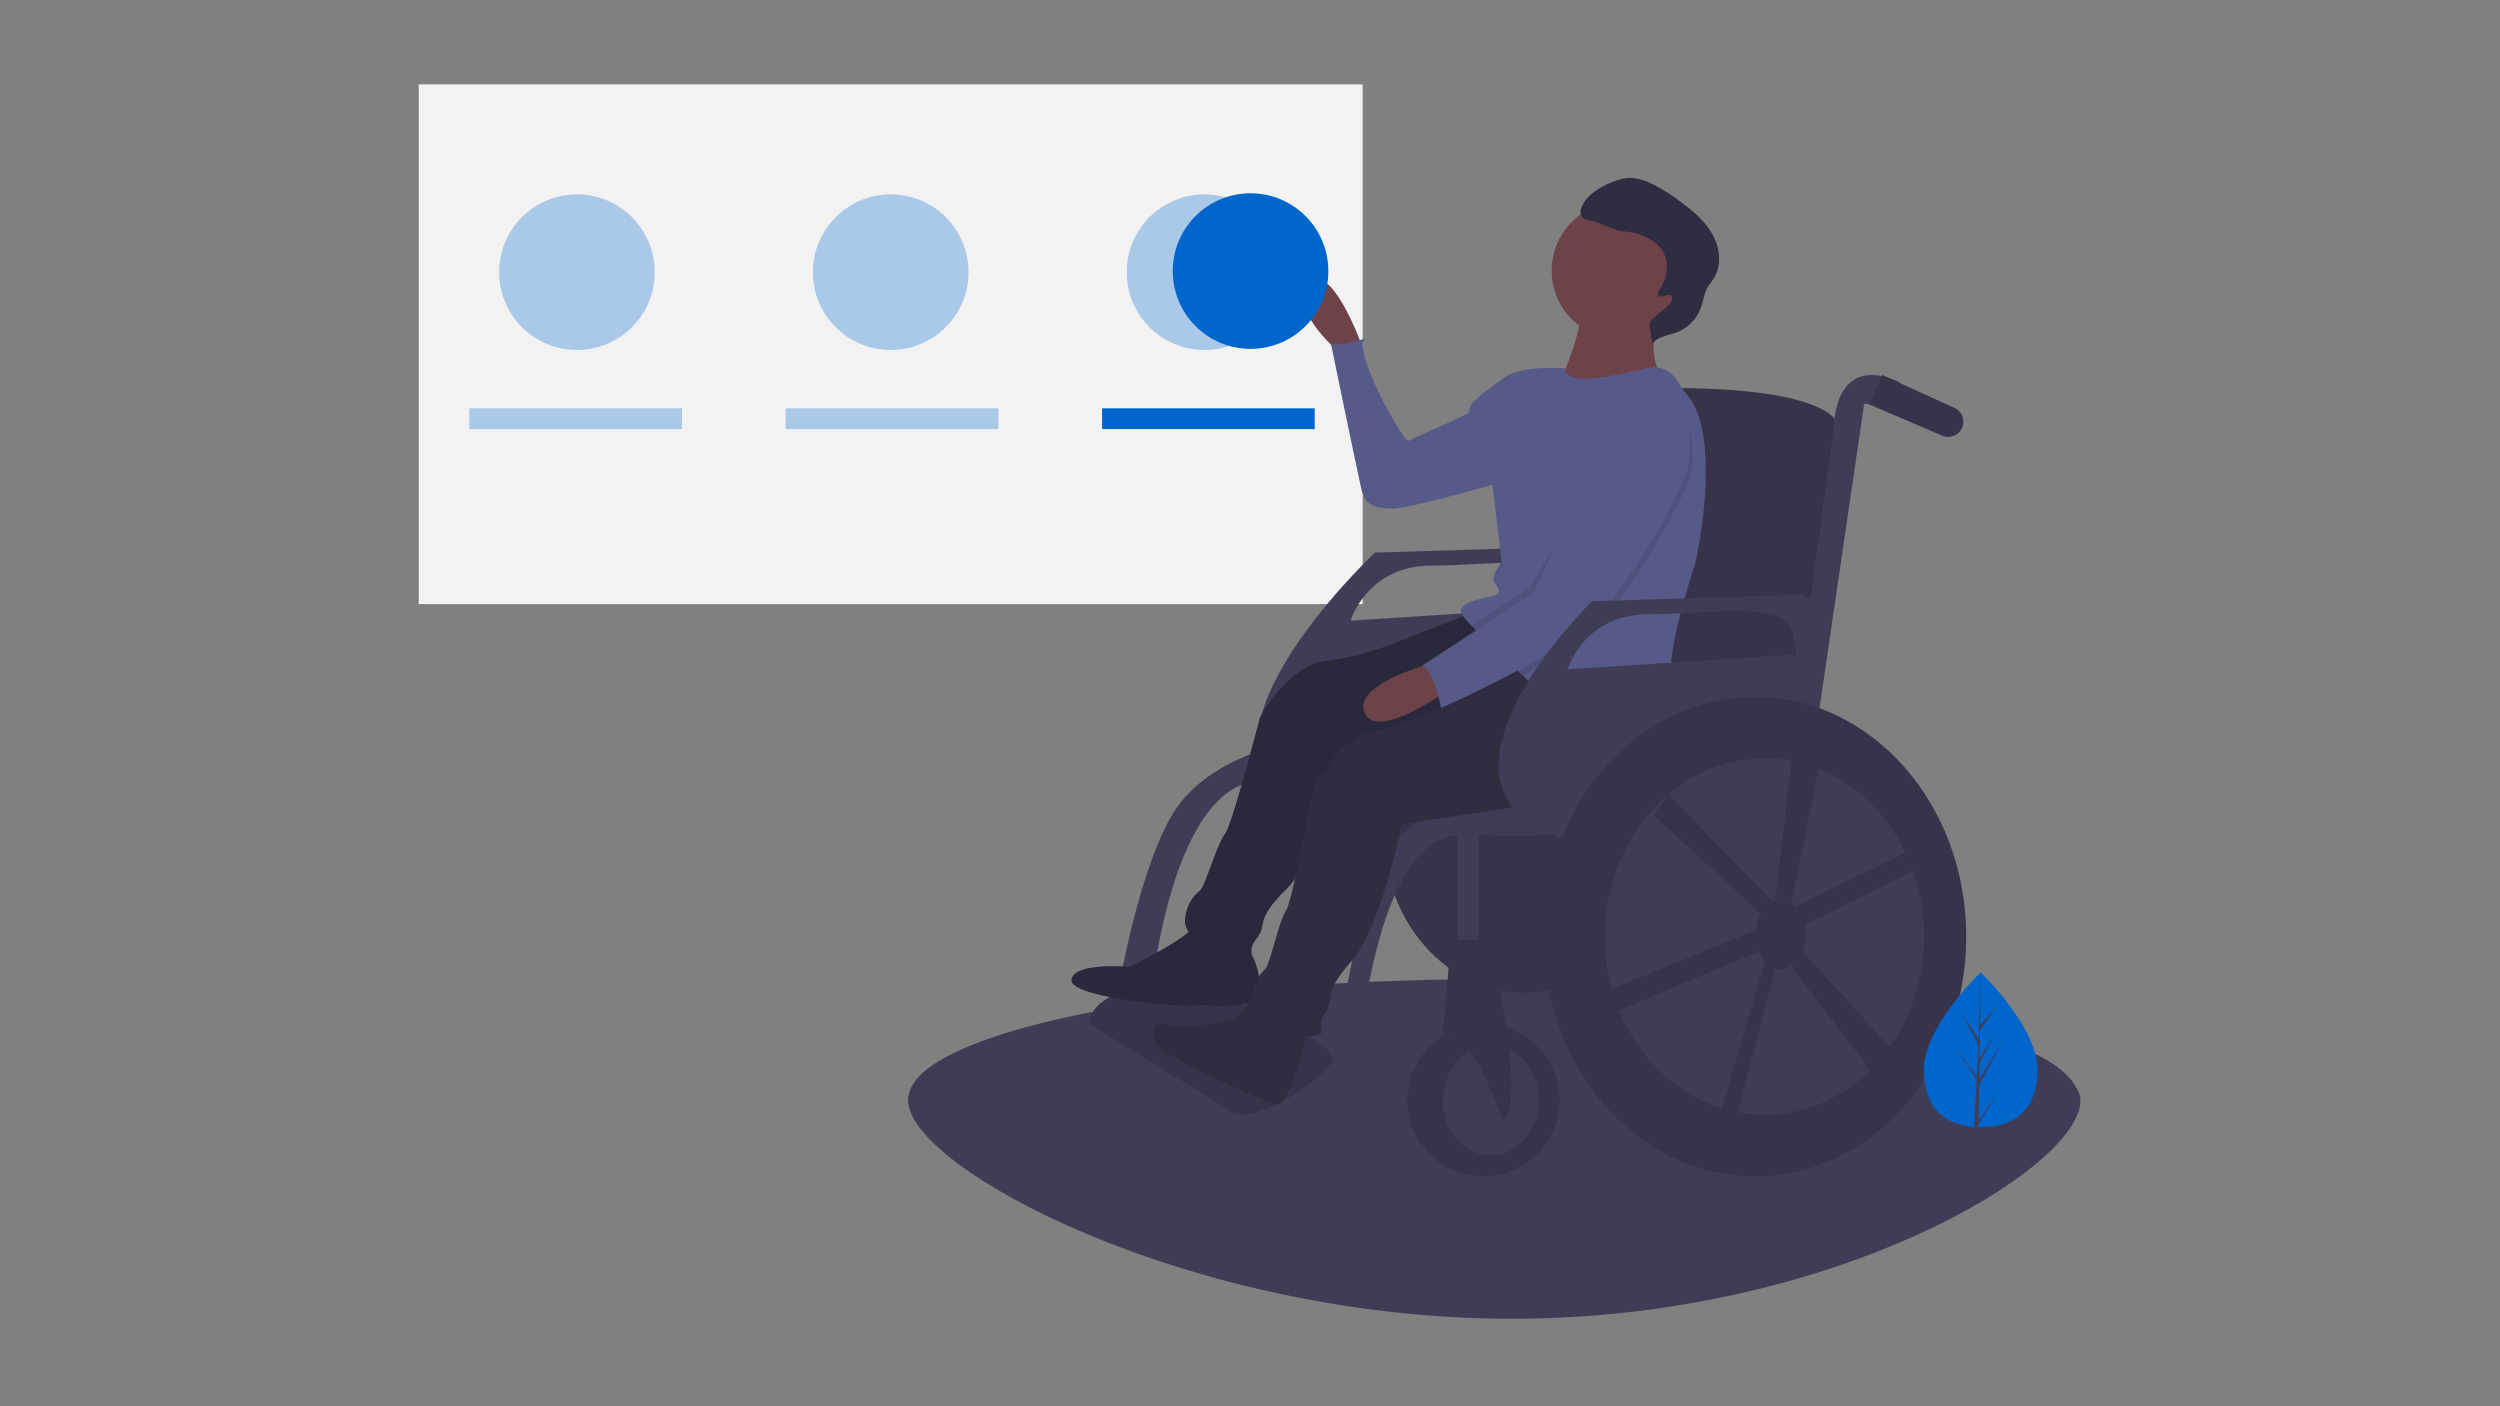 <svg xmlns="http://www.w3.org/2000/svg" xmlns:xlink="http://www.w3.org/1999/xlink" width="800" height="450" viewBox="0 0 800 450">
  <rect x="0" y="0" width="800" height="450" fill="#808080" stroke="none"/>
  <defs>
    <clipPath id="clip-sitetour_accessibility">
      <rect width="800" height="450"/>
    </clipPath>
  </defs>
  <g id="sitetour_accessibility" clip-path="url(#clip-sitetour_accessibility)">
    <g id="Group_12" data-name="Group 12" transform="translate(-745.772 -392.471)">
      <rect id="Rectangle_1" data-name="Rectangle 1" width="302.059" height="166.317" transform="translate(879.772 419.471)" fill="#f2f2f2"/>
      <circle id="Ellipse_5" data-name="Ellipse 5" cx="24.895" cy="24.895" r="24.895" transform="translate(905.498 454.675)" fill="#06c" opacity="0.3"/>
      <circle id="Ellipse_6" data-name="Ellipse 6" cx="24.895" cy="24.895" r="24.895" transform="translate(1005.907 454.675)" fill="#06c" opacity="0.3"/>
      <circle id="Ellipse_7" data-name="Ellipse 7" cx="24.895" cy="24.895" r="24.895" transform="translate(1106.317 454.675)" fill="#06c" opacity="0.3"/>
      <rect id="Rectangle_2" data-name="Rectangle 2" width="68.046" height="6.639" transform="translate(895.954 523.136)" fill="#06c" opacity="0.3"/>
      <rect id="Rectangle_3" data-name="Rectangle 3" width="68.046" height="6.639" transform="translate(997.194 523.136)" fill="#06c" opacity="0.3"/>
      <rect id="Rectangle_4" data-name="Rectangle 4" width="68.046" height="6.639" transform="translate(1098.434 523.136)" fill="#06c"/>
      <path id="Path_29" data-name="Path 29" d="M1093.449,740.151c0,21.3-78.478,69.706-181.94,69.706s-193.144-48.409-193.144-69.706c0-5.327,8.785,1.288,18.256-3.319,27.575-13.437,93.327-3.533,167.955-4.085q3.453-.031,6.933-.031C1014.975,732.715,1093.449,718.854,1093.449,740.151Z" transform="translate(318.038 4.615)" fill="#3f3d56"/>
      <path id="Path_31" data-name="Path 31" d="M1093.033,732.36c0,21.3-83.872,38.571-187.335,38.571S718.367,753.658,718.367,732.36c0-5.327,5.235-10.393,14.707-15,27.575-13.437,91.068-22.986,165.695-23.539q3.454-.031,6.933-.031C1009.161,693.789,1093.033,711.062,1093.033,732.36Z" transform="translate(318.037 12.007)" fill="#3f3d56"/>
      <ellipse id="Ellipse_8" data-name="Ellipse 8" cx="44.845" cy="50.858" rx="44.845" ry="50.858" transform="translate(1188.598 608.399)" fill="#36334a"/>
      <path id="Path_32" data-name="Path 32" d="M965.588,517.434l-67.4,2.074S829.051,584.4,878.3,602.023c0,0,70.177,3.026,84.693-8.379C963,593.644,981.14,522.1,965.588,517.434Zm-3.111,19.182-72.062,4.666s5.184-17.627,25.922-17.627,44.067-4.666,46.141,6.221,0,6.739,0,6.739Z" transform="translate(287.555 49.802)" fill="#3f3d56"/>
      <path id="Path_33" data-name="Path 33" d="M1057.808,544.583l-88.652-3.111,20.737-87.615s82.949-6.221,80.876,15.035S1057.808,544.583,1057.808,544.583Z" transform="translate(264.29 63.609)" fill="#36334a"/>
      <path id="Path_34" data-name="Path 34" d="M952.551,613.172s-53.357,9.443-72.539-18.553,72.581-12.961,72.581-12.961l7.777,21.256Z" transform="translate(283.96 36.902)" fill="#36334a"/>
      <circle id="Ellipse_9" data-name="Ellipse 9" cx="24.366" cy="24.366" r="24.366" transform="translate(1196.115 720.174)" fill="#36334a"/>
      <ellipse id="Ellipse_10" data-name="Ellipse 10" cx="15.294" cy="17.627" rx="15.294" ry="17.627" transform="translate(1207.521 726.913)" fill="#3f3d56"/>
      <path id="Path_35" data-name="Path 35" d="M1111.776,450.135s-20.219-11.406-21.256,15.553L1073.411,591.15h7.258l19.7-134.274s9.85,1.555,11.406,1.555S1111.776,450.135,1111.776,450.135Z" transform="translate(241.947 64.738)" fill="#3f3d56"/>
      <path id="Path_36" data-name="Path 36" d="M1139.688,463.979h0a4.849,4.849,0,0,1-6.578,3.161l-23.455-10.028,4.255-9.372,23.116,10.529a4.849,4.849,0,0,1,2.662,5.71Z" transform="translate(234.18 64.738)" fill="#36334a"/>
      <path id="Path_37" data-name="Path 37" d="M941.058,619.01s-37.327-4.147-47.7,31.625-9.332,63.249-18.145,61.175-27.477-9.332-27.477-9.332l1.555,10.887s32.661,16.59,37.846-1.037,8.295-82.431,37.846-80.876,34.735-1.555,34.735-1.555Z" transform="translate(290.311 28.065)" fill="#3f3d56"/>
      <path id="Path_38" data-name="Path 38" d="M860.416,597.275s-29.032,3.629-40.438,24.885-17.108,59.62-17.108,59.62h10.887s6.221-76.21,38.883-72.062Z" transform="translate(299.927 32.691)" fill="#3f3d56"/>
      <path id="Path_39" data-name="Path 39" d="M838.438,736.643,792.3,708.128s-2.592-10.369,26.959-14.516c0,0,55.87,19.54,50.487,26.878S846.214,739.235,838.438,736.643Z" transform="translate(302.205 12.045)" fill="#36334a"/>
      <path id="Path_40" data-name="Path 40" d="M932.426,539.794c1.421,1.548,27.567,26.423,27.567,26.423s-2.6,17.362-30.572,19.517L882.8,589.325s-8.812,32.34-19.29,42.675-5.669,10.911-9.6,15.949,1.587,6.388-4.382,6.877-18.3-6.728-18.436-12.31a13.022,13.022,0,0,1,4.9-10.2c1.548-1.421,5.472-15.009,7.825-17.883s11.26-37.44,11.26-37.44,8.891-16.722,21.216-18.056,26.038-7.329,26.038-7.329" transform="translate(293.881 45.01)" fill="#2f2e41"/>
      <path id="Path_41" data-name="Path 41" d="M932.426,539.794c1.421,1.548,27.567,26.423,27.567,26.423s-2.6,17.362-30.572,19.517L882.8,589.325s-8.812,32.34-19.29,42.675-5.669,10.911-9.6,15.949,1.587,6.388-4.382,6.877-18.3-6.728-18.436-12.31a13.022,13.022,0,0,1,4.9-10.2c1.548-1.421,5.472-15.009,7.825-17.883s11.26-37.44,11.26-37.44,8.891-16.722,21.216-18.056,26.038-7.329,26.038-7.329" transform="translate(293.881 45.01)" opacity="0.1"/>
      <path id="Path_42" data-name="Path 42" d="M897.582,428.714s-9.812-26.66-16.528-18.166,10.806,22.445,10.806,22.445Z" transform="translate(283.5 73.066)" fill="#6e4249"/>
      <path id="Path_43" data-name="Path 43" d="M951.626,447.773l-5.586-2.364s-10.254,6.93-10.93,9.18.787,1.463-3.24,3.442-15.031,6.771-16.493,7.559-18.024-28.513-14.063-32.72c0,0-7.413,2.673-10.788,1.66,0,0,8.425,40.846,9.707,46.381s4.275,6.188,9.855,6.391,39.466-9.739,39.466-9.739Z" transform="translate(281.142 67.925)" fill="#575a89"/>
      <path id="Path_44" data-name="Path 44" d="M841.575,673.878s-.283,5.8.685,6.461S849.206,695.1,840,696.465s-14.264-.41-16.49.339-38.931-2.279-38.649-8.074,18.635-4.281,18.635-4.281,18.178-8.589,21.582-13.946S841.575,673.878,841.575,673.878Z" transform="translate(303.788 17.37)" fill="#2f2e41"/>
      <path id="Path_45" data-name="Path 45" d="M841.575,673.878s-.283,5.8.685,6.461S849.206,695.1,840,696.465s-14.264-.41-16.49.339-38.931-2.279-38.649-8.074,18.635-4.281,18.635-4.281,18.178-8.589,21.582-13.946S841.575,673.878,841.575,673.878Z" transform="translate(303.788 17.37)" opacity="0.1"/>
      <path id="Path_46" data-name="Path 46" d="M867.649,711.115s-5.582,24.322-9.677,24.074-33-14.317-36.561-17.1c-4.567-3.578-4.387-9.9.856-8.573s20.07.137,22.591-2.54l6.481-6.885Z" transform="translate(296.653 10.657)" fill="#2f2e41"/>
      <path id="Path_47" data-name="Path 47" d="M933.53,542.131c1.53,1.44,48.057,40.91,48.057,40.91s-1.329,17.505-29.072,21.688L906.275,611.7s-6.438,32.895-16.137,43.964-4.861,11.295-8.417,16.6,2.047,6.255-3.871,7.177-18.742-5.379-19.282-10.937a13.022,13.022,0,0,1,4.141-10.53c1.44-1.53,4.367-15.367,6.5-18.4s8.509-38.16,8.509-38.16,7.652-17.325,19.847-19.551,25.436-9.2,25.436-9.2" transform="translate(288.003 44.509)" fill="#2f2e41"/>
      <circle id="Ellipse_11" data-name="Ellipse 11" cx="22.062" cy="22.062" r="22.062" transform="translate(1242.303 457.008)" fill="#6e4249"/>
      <path id="Path_48" data-name="Path 48" d="M1014.5,421.482s-3.309,13.477,1.731,20.385-33.706,3.619-33.706,3.619,10.487-21.869,6.618-26.955S1014.5,421.482,1014.5,421.482Z" transform="translate(261.426 71.359)" fill="#6e4249"/>
      <path id="Path_49" data-name="Path 49" d="M956.61,448.623c-4.681,4.972-3.086,33.165-3.086,33.165l2.99,25.178s-3.578,4.567-2.408,6.39,3.082,3.623-.608,4.478-12.2,2.226-9.473,6.232a38.616,38.616,0,0,0,2.852,3.247c.868.918,1.9,1.983,3.069,3.17,2.737,2.764,6.217,6.163,10.079,9.747q1.641,1.534,3.364,3.094c14.731,13.326,33.05,27.432,36.84,20.663,6.346-11.34,10.757-12.959,10.465-22.612s7.878-34.425,7.878-34.425,9.5-42.277-3.887-54.879l-2.093-3.348a8.745,8.745,0,0,0-9.463-3.872c-6.534,1.561-16.55,3.718-20.89,3.37-6.705-.541-5.235-3.3-5.235-3.3S961.291,443.651,956.61,448.623Z" transform="translate(269.789 65.409)" fill="#575a89"/>
      <path id="Path_50" data-name="Path 50" d="M927.4,564.5s-27.294,6.77-23.289,16.311,27.631-7.9,27.631-7.9Z" transform="translate(278.317 39.716)" fill="#6e4249"/>
      <path id="Path_51" data-name="Path 51" d="M1017.218,405.2c-.543-.658-.006-1.62.467-2.33,2.533-3.8,3.017-9.217.23-12.839a12.223,12.223,0,0,0-4.029-3.224,19.516,19.516,0,0,0-7.032-2.158,10.888,10.888,0,0,1-3.821-.753c-.769-.39-4.4-1.662-5.179-2.032-1.713-.814-4.1-.462-5.194-2.01-1.05-1.48-.069-3.508.951-5.009,2.324-3.419,8.2-6.253,12.237-7.151,3.063-.681,6.259.277,9.1,1.614a55.541,55.541,0,0,1,9.267,5.8c3.97,2.942,7.882,6.2,10.266,10.529s2.959,9.965.265,14.107c-.561.863-1.247,1.642-1.773,2.527-1.282,2.159-1.513,4.771-2.419,7.113a13.165,13.165,0,0,1-7.608,7.5c-2.759,1.02-6.153,1.3-7.783,3.751l-.761-5.106a2.944,2.944,0,0,1,1.377-3.436l3.908-3.292a4.466,4.466,0,0,0,1.689-2.178C1022.223,403.091,1018.13,406.3,1017.218,405.2Z" transform="translate(259.35 81.941)" fill="#2f2e41"/>
      <path id="Path_52" data-name="Path 52" d="M969.411,522.746,951.7,534.336c3.511,3.55,8.254,8.145,13.442,12.841,4.914-2.646,9.926-5.51,14.41-8.387,16.4-10.529,30.469-36.965,36.77-49.79s1.172-22.7,1.172-22.7a47.9,47.9,0,0,0-13.117-3.691C996.171,461.367,969.411,522.746,969.411,522.746Z" transform="translate(268.03 61.556)" opacity="0.1"/>
      <path id="Path_53" data-name="Path 53" d="M966.234,521.637,947.8,533.7c.868.918,1.9,1.983,3.069,3.17,2.737,2.764,6.217,6.163,10.079,9.747,5.237-2.8,10.64-5.862,15.434-8.939,16.4-10.529,30.469-36.965,36.77-49.79s-10.653-8.225-10.653-8.225,8.8-3.982.585-5.22S966.234,521.637,966.234,521.637Z" transform="translate(268.867 59.019)" opacity="0.1"/>
      <path id="Path_54" data-name="Path 54" d="M1011.552,463.49s5.129,9.878-1.172,22.7-20.367,39.261-36.77,49.79-39.873,20.9-39.873,20.9-2.226-12.2-5.984-13.568l35.71-23.375s26.759-61.378,34.971-60.14A47.9,47.9,0,0,1,1011.552,463.49Z" transform="translate(273.163 62.158)" fill="#575a89"/>
      <path id="Path_55" data-name="Path 55" d="M937.86,562.092v60.657h6.74V561.055Z" transform="translate(274.327 93.796)" fill="#3f3d56"/>
      <path id="Path_56" data-name="Path 56" d="M950.675,677.776s12.961,50.807,4.666,58.065c0,0-10.887-32.143-19.182-28l2.592-30.069Z" transform="translate(271.362 15.439)" fill="#36334a"/>
      <path id="Path_57" data-name="Path 57" d="M1056.122,537.229l-67.4,2.074s-59.62,58.065-10.369,75.691c0,0,60.657,9.85,75.173-1.555C1053.529,613.439,1071.671,541.9,1056.122,537.229Zm-3.111,19.182-72.062,4.666s5.184-17.627,25.922-17.627,44.067-4.666,46.141,6.221,0,6.739,0,6.739Z" transform="translate(266.496 45.559)" fill="#3f3d56"/>
      <ellipse id="Ellipse_12" data-name="Ellipse 12" cx="67.656" cy="76.728" rx="67.656" ry="76.728" transform="translate(1239.663 615.45)" fill="#36334a"/>
      <ellipse id="Ellipse_13" data-name="Ellipse 13" cx="51.066" cy="57.028" rx="51.066" ry="57.028" transform="translate(1259.364 635.15)" fill="#3f3d56"/>
      <path id="Path_58" data-name="Path 58" d="M1066.142,657.375a15.186,15.186,0,0,0-.3-2.963l38.142-19.071-2.592-5.7-38.529,18.771a8.035,8.035,0,0,0-1.28-1.07l.029.006,11.266-56.071-9.965-.227-6.625,55.181.635.133a6.214,6.214,0,0,0-1.486.508l-33.322-34.2-4.71,6.6,34.236,31.5a13.771,13.771,0,0,0-1.516,5.309l-48.273,19.7-1.037,8.295,50.319-21.162a11,11,0,0,0,1.967,3.179l-15.477,52.719h5.7l12.991-50.573a5.925,5.925,0,0,0,1.784.285,6.18,6.18,0,0,0,3.3-.988l27.033,35.723,8.295-5.7-31.675-34.6A14.5,14.5,0,0,0,1066.142,657.375Z" transform="translate(257.505 34.025)" fill="#36334a"/>
      <circle id="Ellipse_14" data-name="Ellipse 14" cx="24.895" cy="24.895" r="24.895" transform="translate(1121.047 454.324)" fill="#06c"/>
      <path id="Path_59" data-name="Path 59" d="M1168.368,722.092c0,13.684-8.134,18.462-18.169,18.462-.233,0-.465,0-.7-.008-.465-.01-.927-.032-1.381-.064-9.057-.64-16.092-5.664-16.092-18.39,0-13.167,16.827-29.785,18.094-31.017l0,0c.049-.049.074-.072.074-.072S1168.368,708.41,1168.368,722.092Z" transform="translate(229.385 12.604)" fill="#06c"/>
      <path id="Path_60" data-name="Path 60" d="M1152.318,738.461l6.646-9.285-6.662,10.3-.017,1.065c-.465-.01-.927-.032-1.381-.063l.716-13.689,0-.107.012-.018.069-1.294-6.679-10.33,6.7,9.36.017.274.54-10.343-5.718-10.674,5.788,8.86.563-21.445,0-.074v.072l-.094,16.91,5.692-6.7-5.716,8.161-.151,9.261,5.316-8.888-5.338,10.251-.083,5.149,7.714-12.371-7.744,14.167Z" transform="translate(226.602 12.604)" fill="#3f3d56"/>
    </g>
  </g>
</svg>
